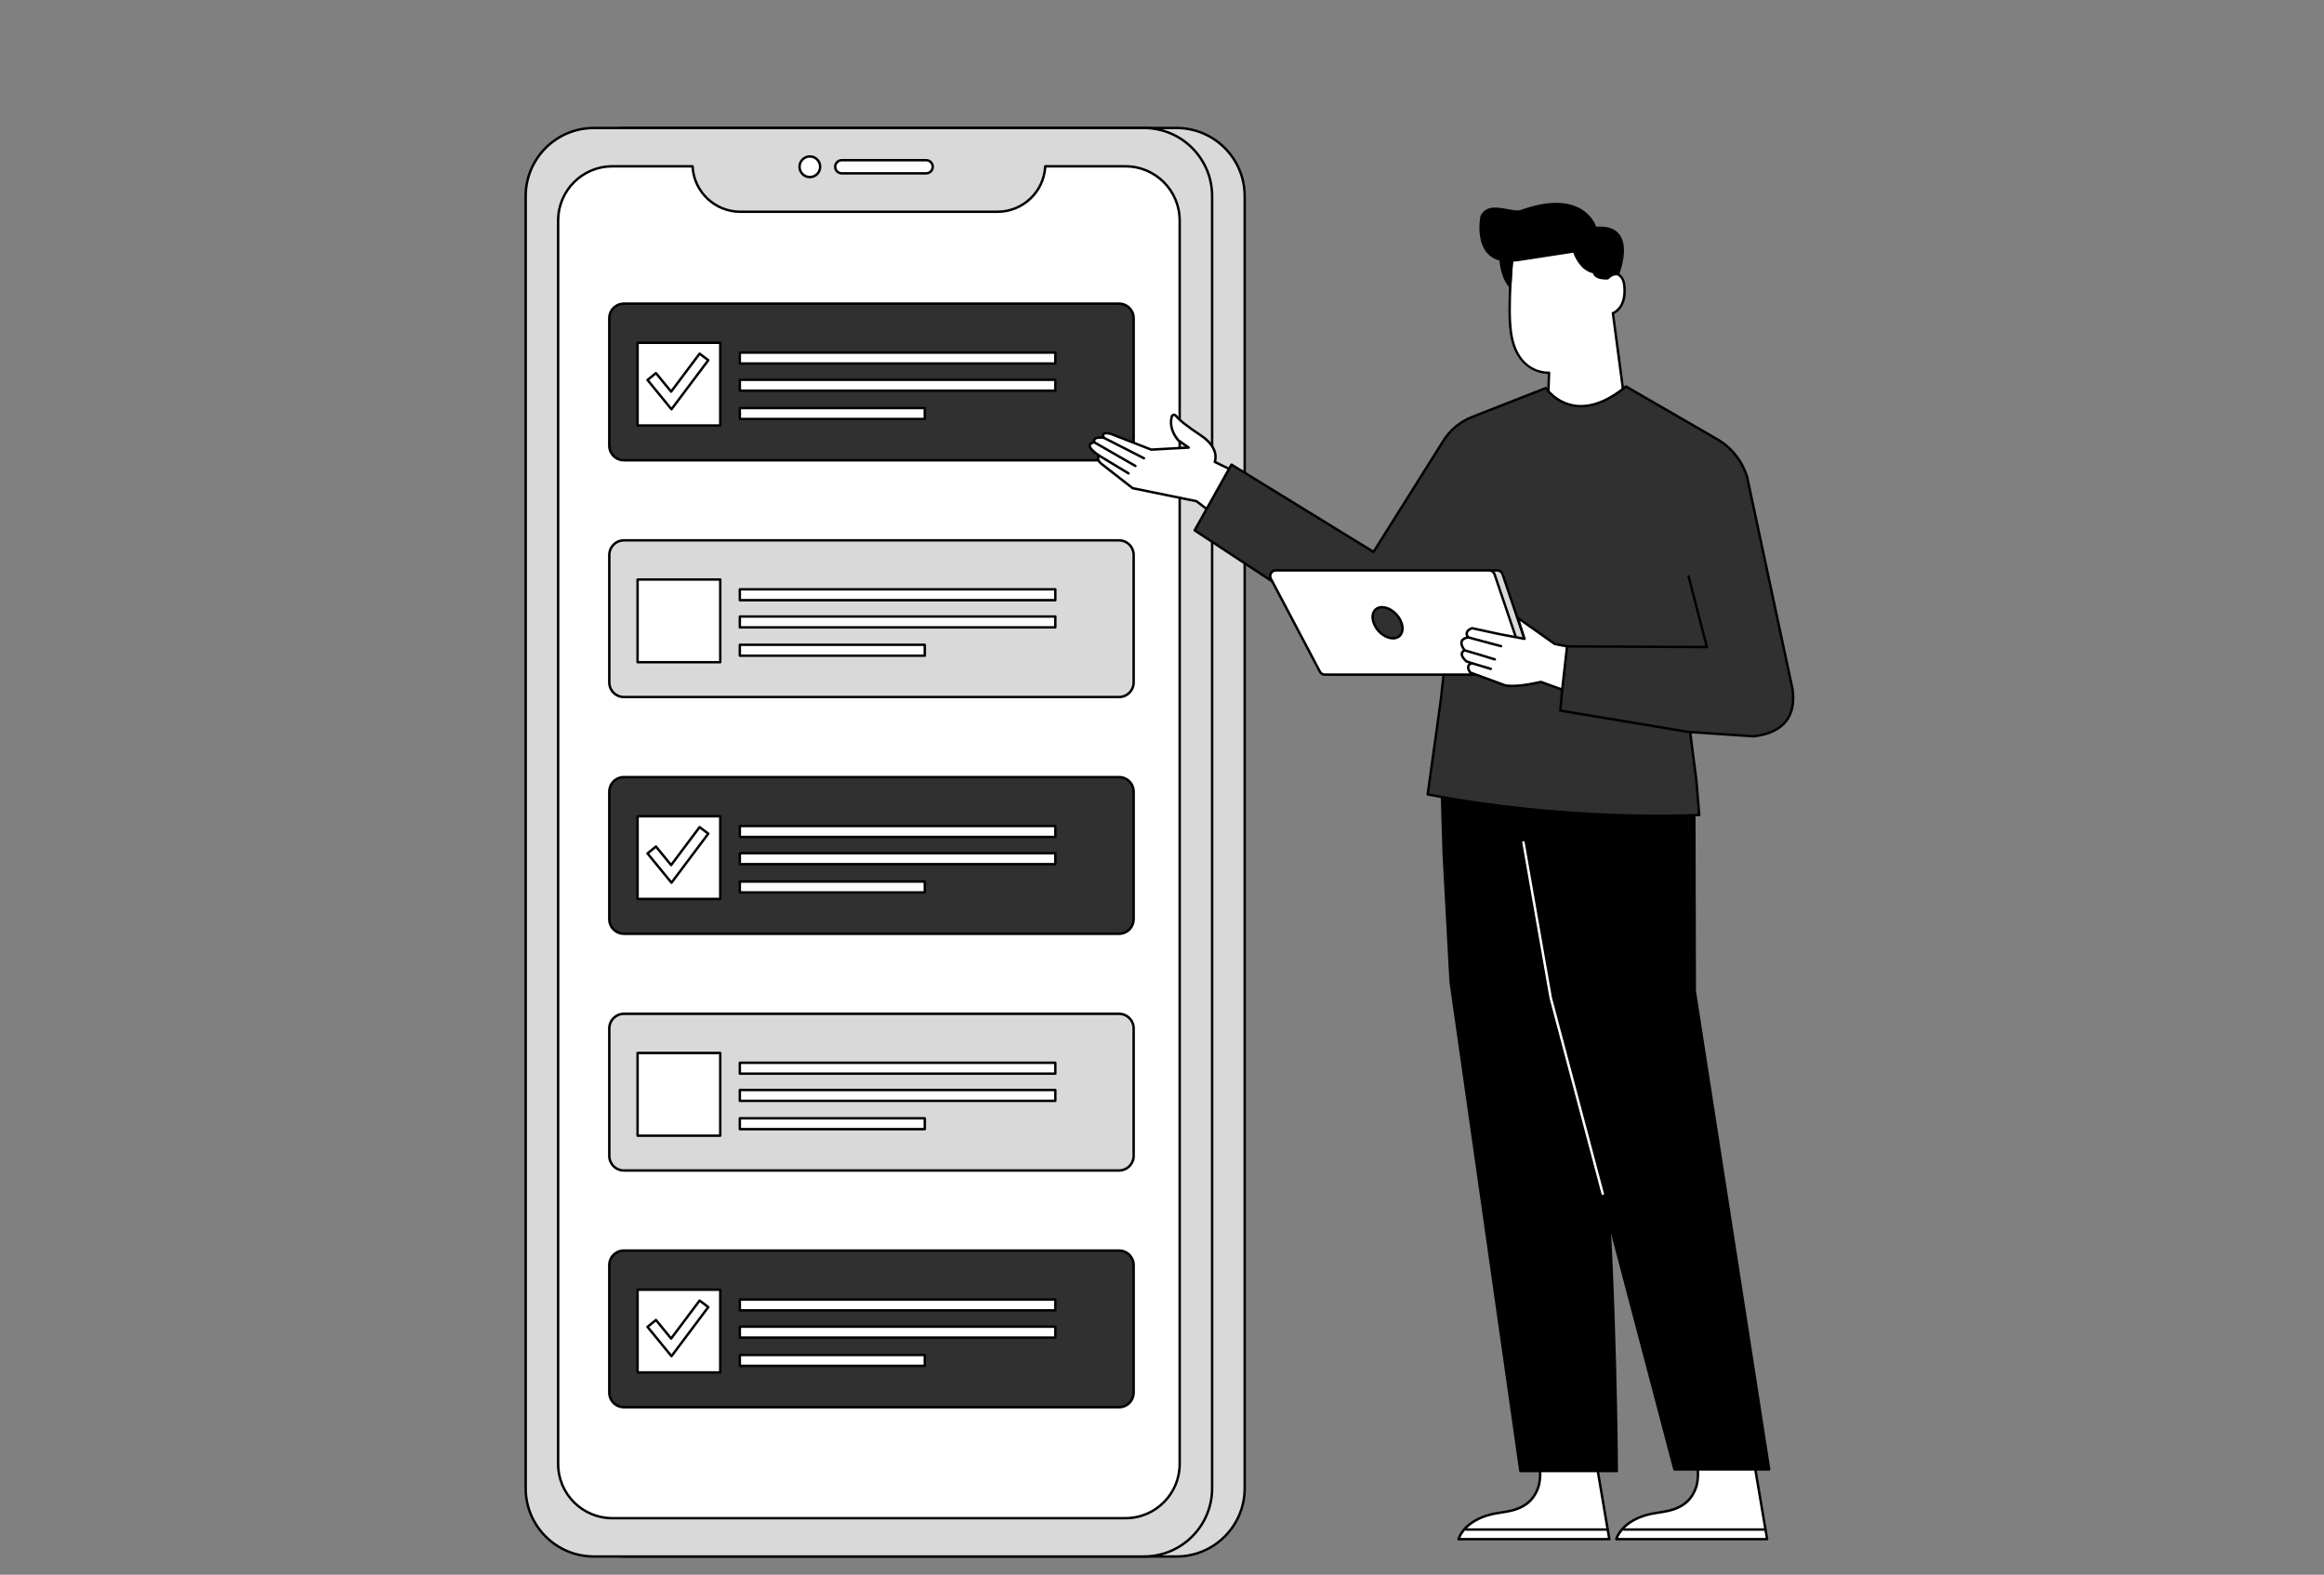 <svg xmlns="http://www.w3.org/2000/svg" xmlns:xlink="http://www.w3.org/1999/xlink" width="369" zoomAndPan="magnify" viewBox="0 0 276.75 187.5" height="250" preserveAspectRatio="xMidYMid meet" version="1.0"><rect x="0" y="0" width="276.75" height="187.5" fill="#808080" stroke="none"/><defs><clipPath id="497e8efc04"><path d="M 66 15.035 L 149 15.035 L 149 185.578 L 66 185.578 Z M 66 15.035 " clip-rule="nonzero"/></clipPath><clipPath id="e0dcb3c998"><path d="M 62.453 15.035 L 145 15.035 L 145 185.578 L 62.453 185.578 Z M 62.453 15.035 " clip-rule="nonzero"/></clipPath></defs><path fill="#ffffff" d="M 191.645 183.258 L 173.688 183.258 C 173.688 183.258 174.273 180.992 177.883 180.234 C 179.383 179.922 182.164 179.984 183.168 177.129 C 183.93 174.977 182.645 170.754 182.645 170.754 L 189.527 170.754 Z M 191.645 183.258 " fill-opacity="1" fill-rule="nonzero"/><path fill="#000000" d="M 191.645 183.402 L 173.684 183.402 C 173.641 183.402 173.598 183.383 173.57 183.348 C 173.543 183.312 173.535 183.266 173.547 183.219 C 173.57 183.125 174.199 180.859 177.852 180.094 C 178.082 180.047 178.344 180.004 178.621 179.965 C 180.137 179.734 182.207 179.418 183.031 177.082 C 183.766 175 182.516 170.836 182.504 170.793 C 182.492 170.75 182.5 170.703 182.527 170.664 C 182.555 170.629 182.598 170.605 182.645 170.605 L 189.527 170.605 C 189.598 170.605 189.656 170.656 189.668 170.727 L 191.789 183.234 C 191.797 183.273 191.785 183.316 191.758 183.352 C 191.73 183.383 191.688 183.402 191.645 183.402 Z M 173.895 183.113 L 191.473 183.113 L 189.402 170.898 L 182.836 170.898 C 183.078 171.754 183.988 175.242 183.305 177.18 C 182.422 179.68 180.25 180.012 178.668 180.25 C 178.395 180.293 178.137 180.332 177.914 180.379 C 175.039 180.98 174.125 182.574 173.895 183.113 Z M 173.895 183.113 " fill-opacity="1" fill-rule="nonzero"/><path fill="#000000" d="M 191.414 182.258 L 174.59 182.258 C 174.508 182.258 174.445 182.195 174.445 182.113 C 174.445 182.031 174.508 181.969 174.59 181.969 L 191.414 181.969 C 191.492 181.969 191.559 182.031 191.559 182.113 C 191.559 182.195 191.492 182.258 191.414 182.258 Z M 191.414 182.258 " fill-opacity="1" fill-rule="nonzero"/><path fill="#ffffff" d="M 210.438 183.258 L 192.477 183.258 C 192.477 183.258 193.062 180.992 196.672 180.234 C 198.172 179.922 200.953 179.984 201.961 177.129 C 202.719 174.977 201.434 170.754 201.434 170.754 L 208.316 170.754 Z M 210.438 183.258 " fill-opacity="1" fill-rule="nonzero"/><path fill="#000000" d="M 210.438 183.402 L 192.477 183.402 C 192.43 183.402 192.391 183.383 192.363 183.348 C 192.336 183.312 192.324 183.266 192.336 183.219 C 192.359 183.125 192.988 180.859 196.645 180.094 C 196.875 180.047 197.133 180.004 197.414 179.965 C 198.926 179.734 201 179.418 201.824 177.082 C 202.559 175 201.309 170.836 201.297 170.793 C 201.281 170.75 201.289 170.703 201.316 170.664 C 201.344 170.629 201.387 170.605 201.434 170.605 L 208.316 170.605 C 208.387 170.605 208.445 170.656 208.461 170.727 L 210.578 183.234 C 210.586 183.273 210.574 183.316 210.547 183.352 C 210.52 183.383 210.48 183.402 210.438 183.402 Z M 192.684 183.113 L 210.266 183.113 L 208.191 170.898 L 201.629 170.898 C 201.871 171.754 202.781 175.242 202.098 177.18 C 201.215 179.68 199.043 180.012 197.457 180.25 C 197.184 180.293 196.93 180.332 196.703 180.379 C 193.816 180.98 192.91 182.574 192.684 183.113 Z M 192.684 183.113 " fill-opacity="1" fill-rule="nonzero"/><path fill="#000000" d="M 210.203 182.258 L 193.379 182.258 C 193.301 182.258 193.234 182.195 193.234 182.113 C 193.234 182.031 193.301 181.969 193.379 181.969 L 210.203 181.969 C 210.285 181.969 210.348 182.031 210.348 182.113 C 210.348 182.195 210.285 182.258 210.203 182.258 Z M 210.203 182.258 " fill-opacity="1" fill-rule="nonzero"/><g clip-path="url(#497e8efc04)"><path fill="#d9d9d9" d="M 140.113 185.32 L 74.59 185.32 C 70.109 185.32 66.48 181.691 66.48 177.211 L 66.48 23.348 C 66.48 18.871 70.109 15.238 74.59 15.238 L 140.113 15.238 C 144.594 15.238 148.223 18.871 148.223 23.348 L 148.223 177.211 C 148.223 181.691 144.594 185.32 140.113 185.32 Z M 140.113 185.32 " fill-opacity="1" fill-rule="nonzero"/><path fill="#000000" d="M 140.113 185.465 L 74.59 185.465 C 70.035 185.465 66.332 181.762 66.332 177.211 L 66.332 23.348 C 66.332 18.797 70.035 15.094 74.59 15.094 L 140.113 15.094 C 144.664 15.094 148.367 18.797 148.367 23.348 L 148.367 177.211 C 148.367 181.762 144.664 185.465 140.113 185.465 Z M 74.59 15.383 C 70.195 15.383 66.625 18.957 66.625 23.348 L 66.625 177.211 C 66.625 181.602 70.195 185.176 74.59 185.176 L 140.113 185.176 C 144.504 185.176 148.078 181.602 148.078 177.211 L 148.078 23.348 C 148.078 18.957 144.504 15.383 140.113 15.383 Z M 74.59 15.383 " fill-opacity="1" fill-rule="nonzero"/></g><g clip-path="url(#e0dcb3c998)"><path fill="#d9d9d9" d="M 136.234 185.32 L 70.711 185.32 C 66.23 185.32 62.602 181.691 62.602 177.211 L 62.602 23.348 C 62.602 18.871 66.23 15.238 70.711 15.238 L 136.234 15.238 C 140.715 15.238 144.344 18.871 144.344 23.348 L 144.344 177.211 C 144.344 181.691 140.715 185.32 136.234 185.32 Z M 136.234 185.32 " fill-opacity="1" fill-rule="nonzero"/><path fill="#000000" d="M 136.234 185.465 L 70.711 185.465 C 66.156 185.465 62.453 181.762 62.453 177.211 L 62.453 23.348 C 62.453 18.797 66.156 15.094 70.711 15.094 L 136.234 15.094 C 140.785 15.094 144.488 18.797 144.488 23.348 L 144.488 177.211 C 144.488 181.762 140.785 185.465 136.234 185.465 Z M 70.711 15.383 C 66.316 15.383 62.746 18.957 62.746 23.348 L 62.746 177.211 C 62.746 181.602 66.316 185.176 70.711 185.176 L 136.234 185.176 C 140.625 185.176 144.199 181.602 144.199 177.211 L 144.199 23.348 C 144.199 18.957 140.625 15.383 136.234 15.383 Z M 70.711 15.383 " fill-opacity="1" fill-rule="nonzero"/></g><path fill="#ffffff" d="M 72.914 19.801 L 82.469 19.801 C 82.625 22.816 85.117 25.215 88.172 25.215 L 118.77 25.215 C 121.824 25.215 124.32 22.816 124.473 19.801 L 134.031 19.801 C 137.594 19.801 140.48 22.688 140.48 26.25 L 140.48 174.312 C 140.48 177.875 137.594 180.762 134.031 180.762 L 72.914 180.762 C 69.352 180.762 66.465 177.875 66.465 174.312 L 66.465 26.25 C 66.465 22.688 69.352 19.801 72.914 19.801 Z M 72.914 19.801 " fill-opacity="1" fill-rule="nonzero"/><path fill="#000000" d="M 134.031 180.906 L 72.914 180.906 C 69.277 180.906 66.32 177.949 66.32 174.312 L 66.32 26.25 C 66.32 22.613 69.277 19.656 72.914 19.656 L 82.469 19.656 C 82.547 19.656 82.613 19.715 82.617 19.793 C 82.766 22.75 85.207 25.07 88.172 25.07 L 118.77 25.07 C 121.734 25.07 124.176 22.75 124.328 19.793 C 124.332 19.715 124.395 19.656 124.473 19.656 L 134.031 19.656 C 137.668 19.656 140.625 22.613 140.625 26.25 L 140.625 174.312 C 140.625 177.949 137.668 180.906 134.031 180.906 Z M 72.914 19.945 C 69.438 19.945 66.609 22.773 66.609 26.246 L 66.609 174.312 C 66.609 177.789 69.438 180.617 72.914 180.617 L 134.031 180.617 C 137.508 180.617 140.336 177.789 140.336 174.312 L 140.336 26.25 C 140.336 22.773 137.508 19.945 134.031 19.945 L 124.609 19.945 C 124.383 22.992 121.844 25.359 118.77 25.359 L 88.172 25.359 C 85.102 25.359 82.562 22.992 82.336 19.945 Z M 72.914 19.945 " fill-opacity="1" fill-rule="nonzero"/><path fill="#ffffff" d="M 110.293 19.074 L 100.238 19.074 C 99.805 19.074 99.457 19.422 99.457 19.855 C 99.457 20.285 99.805 20.637 100.238 20.637 L 110.293 20.637 C 110.723 20.637 111.074 20.289 111.074 19.855 C 111.074 19.422 110.727 19.074 110.293 19.074 Z M 110.293 19.074 " fill-opacity="1" fill-rule="nonzero"/><path fill="#000000" d="M 110.293 20.781 L 100.238 20.781 C 99.727 20.781 99.312 20.367 99.312 19.855 C 99.312 19.344 99.727 18.93 100.238 18.93 L 110.293 18.93 C 110.805 18.93 111.219 19.344 111.219 19.855 C 111.219 20.367 110.805 20.781 110.293 20.781 Z M 100.238 19.219 C 99.887 19.219 99.602 19.504 99.602 19.855 C 99.602 20.207 99.887 20.492 100.238 20.492 L 110.293 20.492 C 110.645 20.492 110.93 20.207 110.93 19.855 C 110.93 19.504 110.645 19.219 110.293 19.219 Z M 100.238 19.219 " fill-opacity="1" fill-rule="nonzero"/><path fill="#ffffff" d="M 97.668 19.855 C 97.668 20.02 97.637 20.176 97.574 20.324 C 97.512 20.477 97.422 20.609 97.309 20.723 C 97.191 20.84 97.059 20.93 96.91 20.992 C 96.758 21.055 96.602 21.086 96.438 21.086 C 96.277 21.086 96.117 21.055 95.969 20.992 C 95.816 20.93 95.684 20.84 95.57 20.723 C 95.453 20.609 95.367 20.477 95.305 20.324 C 95.242 20.176 95.211 20.02 95.211 19.855 C 95.211 19.691 95.242 19.535 95.305 19.387 C 95.367 19.234 95.453 19.102 95.57 18.984 C 95.684 18.871 95.816 18.781 95.969 18.719 C 96.117 18.656 96.277 18.625 96.438 18.625 C 96.602 18.625 96.758 18.656 96.91 18.719 C 97.059 18.781 97.191 18.871 97.309 18.984 C 97.422 19.102 97.512 19.234 97.574 19.387 C 97.637 19.535 97.668 19.691 97.668 19.855 Z M 97.668 19.855 " fill-opacity="1" fill-rule="nonzero"/><path fill="#000000" d="M 96.438 21.23 C 95.68 21.23 95.066 20.613 95.066 19.855 C 95.066 19.098 95.68 18.48 96.438 18.48 C 97.195 18.48 97.812 19.098 97.812 19.855 C 97.812 20.613 97.195 21.23 96.438 21.23 Z M 96.438 18.77 C 95.84 18.77 95.355 19.258 95.355 19.855 C 95.355 20.453 95.84 20.938 96.438 20.938 C 97.035 20.938 97.523 20.453 97.523 19.855 C 97.523 19.258 97.035 18.77 96.438 18.77 Z M 96.438 18.77 " fill-opacity="1" fill-rule="nonzero"/><path fill="#303030" d="M 74.297 36.152 L 133.258 36.152 C 134.219 36.152 135 36.93 135 37.891 L 135 53.066 C 135 54.027 134.219 54.805 133.258 54.805 L 74.297 54.805 C 73.336 54.805 72.555 54.027 72.555 53.066 L 72.555 37.891 C 72.559 36.93 73.336 36.152 74.297 36.152 Z M 74.297 36.152 " fill-opacity="1" fill-rule="nonzero"/><path fill="#000000" d="M 133.258 54.949 L 74.297 54.949 C 73.258 54.949 72.41 54.105 72.41 53.066 L 72.41 37.891 C 72.41 36.852 73.258 36.008 74.297 36.008 L 133.258 36.008 C 134.301 36.008 135.145 36.852 135.145 37.891 L 135.145 53.066 C 135.145 54.105 134.301 54.949 133.258 54.949 Z M 74.297 36.297 C 73.418 36.297 72.703 37.012 72.703 37.891 L 72.703 53.066 C 72.703 53.945 73.418 54.66 74.297 54.66 L 133.258 54.66 C 134.137 54.66 134.855 53.945 134.855 53.066 L 134.855 37.891 C 134.855 37.012 134.137 36.297 133.258 36.297 Z M 74.297 36.297 " fill-opacity="1" fill-rule="nonzero"/><path fill="#ffffff" d="M 75.926 40.816 L 85.77 40.816 L 85.77 50.66 L 75.926 50.66 Z M 75.926 40.816 " fill-opacity="1" fill-rule="nonzero"/><path fill="#000000" d="M 85.77 50.805 L 75.926 50.805 C 75.844 50.805 75.781 50.742 75.781 50.66 L 75.781 40.816 C 75.781 40.734 75.844 40.668 75.926 40.668 L 85.77 40.668 C 85.852 40.668 85.914 40.734 85.914 40.816 L 85.914 50.66 C 85.914 50.742 85.852 50.805 85.77 50.805 Z M 76.07 50.516 L 85.625 50.516 L 85.625 40.961 L 76.07 40.961 Z M 76.07 50.516 " fill-opacity="1" fill-rule="nonzero"/><path fill="#ffffff" d="M 79.965 48.73 L 77.109 45.242 L 78.109 44.422 L 79.918 46.633 L 83.309 42.109 L 84.348 42.887 Z M 79.965 48.73 " fill-opacity="1" fill-rule="nonzero"/><path fill="#000000" d="M 79.965 48.875 C 79.922 48.875 79.879 48.855 79.852 48.824 L 76.996 45.332 C 76.945 45.27 76.953 45.18 77.016 45.129 L 78.02 44.309 C 78.047 44.281 78.086 44.27 78.125 44.277 C 78.164 44.281 78.199 44.297 78.223 44.328 L 79.914 46.395 L 83.191 42.023 C 83.215 41.992 83.25 41.973 83.289 41.965 C 83.328 41.961 83.367 41.969 83.395 41.992 L 84.434 42.77 C 84.496 42.82 84.508 42.91 84.461 42.973 L 80.078 48.816 C 80.051 48.852 80.012 48.875 79.965 48.875 Z M 77.312 45.262 L 79.957 48.496 L 84.141 42.918 L 83.34 42.312 L 80.035 46.719 C 80.008 46.754 79.965 46.773 79.922 46.777 C 79.879 46.777 79.836 46.758 79.809 46.723 L 78.09 44.625 Z M 77.312 45.262 " fill-opacity="1" fill-rule="nonzero"/><path fill="#ffffff" d="M 88.102 41.98 L 125.672 41.98 L 125.672 43.277 L 88.102 43.277 Z M 88.102 41.98 " fill-opacity="1" fill-rule="nonzero"/><path fill="#000000" d="M 125.672 43.422 L 88.102 43.422 C 88.023 43.422 87.957 43.355 87.957 43.277 L 87.957 41.98 C 87.957 41.898 88.023 41.836 88.102 41.836 L 125.672 41.836 C 125.754 41.836 125.816 41.898 125.816 41.98 L 125.816 43.277 C 125.816 43.355 125.754 43.422 125.672 43.422 Z M 88.246 43.133 L 125.527 43.133 L 125.527 42.125 L 88.246 42.125 Z M 88.246 43.133 " fill-opacity="1" fill-rule="nonzero"/><path fill="#ffffff" d="M 88.102 45.219 L 125.672 45.219 L 125.672 46.516 L 88.102 46.516 Z M 88.102 45.219 " fill-opacity="1" fill-rule="nonzero"/><path fill="#000000" d="M 125.672 46.66 L 88.102 46.66 C 88.023 46.66 87.957 46.594 87.957 46.516 L 87.957 45.219 C 87.957 45.141 88.023 45.074 88.102 45.074 L 125.672 45.074 C 125.754 45.074 125.816 45.137 125.816 45.219 L 125.816 46.516 C 125.816 46.594 125.754 46.66 125.672 46.66 Z M 88.246 46.371 L 125.527 46.371 L 125.527 45.363 L 88.246 45.363 Z M 88.246 46.371 " fill-opacity="1" fill-rule="nonzero"/><path fill="#ffffff" d="M 88.102 48.586 L 110.125 48.586 L 110.125 49.883 L 88.102 49.883 Z M 88.102 48.586 " fill-opacity="1" fill-rule="nonzero"/><path fill="#000000" d="M 110.125 50.027 L 88.102 50.027 C 88.023 50.027 87.957 49.965 87.957 49.883 L 87.957 48.586 C 87.957 48.508 88.023 48.441 88.102 48.441 L 110.125 48.441 C 110.207 48.441 110.273 48.508 110.273 48.586 L 110.273 49.883 C 110.27 49.965 110.207 50.027 110.125 50.027 Z M 88.246 49.738 L 109.98 49.738 L 109.98 48.73 L 88.246 48.73 Z M 88.246 49.738 " fill-opacity="1" fill-rule="nonzero"/><path fill="#d9d9d9" d="M 74.297 64.336 L 133.258 64.336 C 134.219 64.336 135 65.117 135 66.078 L 135 81.25 C 135 82.211 134.219 82.992 133.258 82.992 L 74.297 82.992 C 73.336 82.992 72.555 82.211 72.555 81.25 L 72.555 66.078 C 72.559 65.117 73.336 64.336 74.297 64.336 Z M 74.297 64.336 " fill-opacity="1" fill-rule="nonzero"/><path fill="#000000" d="M 133.258 83.137 L 74.297 83.137 C 73.258 83.137 72.41 82.293 72.41 81.25 L 72.41 66.078 C 72.41 65.039 73.258 64.191 74.297 64.191 L 133.258 64.191 C 134.301 64.191 135.145 65.039 135.145 66.078 L 135.145 81.25 C 135.145 82.293 134.301 83.137 133.258 83.137 Z M 74.297 64.48 C 73.418 64.48 72.703 65.199 72.703 66.078 L 72.703 81.25 C 72.703 82.129 73.418 82.848 74.297 82.848 L 133.258 82.848 C 134.137 82.848 134.855 82.129 134.855 81.25 L 134.855 66.078 C 134.855 65.199 134.137 64.48 133.258 64.48 Z M 74.297 64.48 " fill-opacity="1" fill-rule="nonzero"/><path fill="#ffffff" d="M 75.926 69 L 85.77 69 L 85.77 78.848 L 75.926 78.848 Z M 75.926 69 " fill-opacity="1" fill-rule="nonzero"/><path fill="#000000" d="M 85.77 78.992 L 75.926 78.992 C 75.844 78.992 75.781 78.926 75.781 78.844 L 75.781 69 C 75.781 68.922 75.844 68.855 75.926 68.855 L 85.77 68.855 C 85.852 68.855 85.914 68.918 85.914 69 L 85.914 78.844 C 85.914 78.926 85.852 78.992 85.77 78.992 Z M 76.07 78.699 L 85.625 78.699 L 85.625 69.145 L 76.07 69.145 Z M 76.07 78.699 " fill-opacity="1" fill-rule="nonzero"/><path fill="#ffffff" d="M 88.102 70.168 L 125.672 70.168 L 125.672 71.461 L 88.102 71.461 Z M 88.102 70.168 " fill-opacity="1" fill-rule="nonzero"/><path fill="#000000" d="M 125.672 71.605 L 88.102 71.605 C 88.023 71.605 87.957 71.543 87.957 71.461 L 87.957 70.168 C 87.957 70.086 88.023 70.02 88.102 70.02 L 125.672 70.02 C 125.754 70.02 125.816 70.086 125.816 70.168 L 125.816 71.461 C 125.816 71.543 125.754 71.605 125.672 71.605 Z M 88.246 71.316 L 125.527 71.316 L 125.527 70.312 L 88.246 70.312 Z M 88.246 71.316 " fill-opacity="1" fill-rule="nonzero"/><path fill="#ffffff" d="M 88.102 73.406 L 125.672 73.406 L 125.672 74.699 L 88.102 74.699 Z M 88.102 73.406 " fill-opacity="1" fill-rule="nonzero"/><path fill="#000000" d="M 125.672 74.844 L 88.102 74.844 C 88.023 74.844 87.957 74.781 87.957 74.699 L 87.957 73.406 C 87.957 73.324 88.023 73.258 88.102 73.258 L 125.672 73.258 C 125.754 73.258 125.816 73.324 125.816 73.406 L 125.816 74.699 C 125.816 74.781 125.754 74.844 125.672 74.844 Z M 88.246 74.555 L 125.527 74.555 L 125.527 73.551 L 88.246 73.551 Z M 88.246 74.555 " fill-opacity="1" fill-rule="nonzero"/><path fill="#ffffff" d="M 88.102 76.773 L 110.125 76.773 L 110.125 78.07 L 88.102 78.07 Z M 88.102 76.773 " fill-opacity="1" fill-rule="nonzero"/><path fill="#000000" d="M 110.125 78.215 L 88.102 78.215 C 88.023 78.215 87.957 78.148 87.957 78.066 L 87.957 76.773 C 87.957 76.691 88.023 76.629 88.102 76.629 L 110.125 76.629 C 110.207 76.629 110.273 76.691 110.273 76.773 L 110.273 78.066 C 110.27 78.148 110.207 78.215 110.125 78.215 Z M 88.246 77.922 L 109.98 77.922 L 109.98 76.918 L 88.246 76.918 Z M 88.246 77.922 " fill-opacity="1" fill-rule="nonzero"/><path fill="#303030" d="M 74.297 92.523 L 133.258 92.523 C 134.219 92.523 135 93.301 135 94.262 L 135 109.438 C 135 110.398 134.219 111.176 133.258 111.176 L 74.297 111.176 C 73.336 111.176 72.555 110.398 72.555 109.438 L 72.555 94.262 C 72.559 93.301 73.336 92.523 74.297 92.523 Z M 74.297 92.523 " fill-opacity="1" fill-rule="nonzero"/><path fill="#000000" d="M 133.258 111.324 L 74.297 111.324 C 73.258 111.324 72.41 110.477 72.41 109.438 L 72.41 94.262 C 72.41 93.223 73.258 92.379 74.297 92.379 L 133.258 92.379 C 134.301 92.379 135.145 93.223 135.145 94.262 L 135.145 109.438 C 135.145 110.477 134.301 111.324 133.258 111.324 Z M 74.297 92.668 C 73.418 92.668 72.703 93.383 72.703 94.262 L 72.703 109.438 C 72.703 110.316 73.418 111.031 74.297 111.031 L 133.258 111.031 C 134.137 111.031 134.855 110.316 134.855 109.438 L 134.855 94.262 C 134.855 93.383 134.137 92.668 133.258 92.668 Z M 74.297 92.668 " fill-opacity="1" fill-rule="nonzero"/><path fill="#ffffff" d="M 75.926 97.188 L 85.77 97.188 L 85.77 107.031 L 75.926 107.031 Z M 75.926 97.188 " fill-opacity="1" fill-rule="nonzero"/><path fill="#000000" d="M 85.77 107.176 L 75.926 107.176 C 75.844 107.176 75.781 107.113 75.781 107.031 L 75.781 97.188 C 75.781 97.105 75.844 97.039 75.926 97.039 L 85.77 97.039 C 85.852 97.039 85.914 97.105 85.914 97.188 L 85.914 107.031 C 85.914 107.113 85.852 107.176 85.77 107.176 Z M 76.07 106.887 L 85.625 106.887 L 85.625 97.332 L 76.07 97.332 Z M 76.07 106.887 " fill-opacity="1" fill-rule="nonzero"/><path fill="#ffffff" d="M 79.965 105.102 L 77.109 101.613 L 78.109 100.793 L 79.918 103.004 L 83.309 98.48 L 84.348 99.258 Z M 79.965 105.102 " fill-opacity="1" fill-rule="nonzero"/><path fill="#000000" d="M 79.965 105.246 C 79.922 105.246 79.879 105.227 79.852 105.195 L 76.996 101.703 C 76.945 101.641 76.953 101.551 77.016 101.5 L 78.02 100.68 C 78.082 100.629 78.172 100.637 78.223 100.699 L 79.914 102.766 L 83.191 98.395 C 83.215 98.363 83.25 98.344 83.289 98.336 C 83.328 98.332 83.367 98.344 83.395 98.363 L 84.434 99.141 C 84.496 99.191 84.508 99.281 84.461 99.344 L 80.078 105.188 C 80.055 105.227 80.012 105.246 79.969 105.246 C 79.965 105.246 79.965 105.246 79.965 105.246 Z M 77.312 101.633 L 79.957 104.867 L 84.141 99.289 L 83.34 98.684 L 80.035 103.09 C 80.008 103.125 79.965 103.145 79.922 103.148 C 79.879 103.137 79.836 103.129 79.809 103.094 L 78.09 100.996 Z M 77.312 101.633 " fill-opacity="1" fill-rule="nonzero"/><path fill="#ffffff" d="M 88.102 98.352 L 125.672 98.352 L 125.672 99.648 L 88.102 99.648 Z M 88.102 98.352 " fill-opacity="1" fill-rule="nonzero"/><path fill="#000000" d="M 125.672 99.793 L 88.102 99.793 C 88.023 99.793 87.957 99.727 87.957 99.648 L 87.957 98.352 C 87.957 98.273 88.023 98.207 88.102 98.207 L 125.672 98.207 C 125.754 98.207 125.816 98.273 125.816 98.352 L 125.816 99.648 C 125.816 99.727 125.754 99.793 125.672 99.793 Z M 88.246 99.504 L 125.527 99.504 L 125.527 98.496 L 88.246 98.496 Z M 88.246 99.504 " fill-opacity="1" fill-rule="nonzero"/><path fill="#ffffff" d="M 88.102 101.59 L 125.672 101.59 L 125.672 102.887 L 88.102 102.887 Z M 88.102 101.59 " fill-opacity="1" fill-rule="nonzero"/><path fill="#000000" d="M 125.672 103.031 L 88.102 103.031 C 88.023 103.031 87.957 102.965 87.957 102.887 L 87.957 101.59 C 87.957 101.512 88.023 101.445 88.102 101.445 L 125.672 101.445 C 125.754 101.445 125.816 101.512 125.816 101.59 L 125.816 102.887 C 125.816 102.965 125.754 103.031 125.672 103.031 Z M 88.246 102.742 L 125.527 102.742 L 125.527 101.734 L 88.246 101.734 Z M 88.246 102.742 " fill-opacity="1" fill-rule="nonzero"/><path fill="#ffffff" d="M 88.102 104.957 L 110.125 104.957 L 110.125 106.254 L 88.102 106.254 Z M 88.102 104.957 " fill-opacity="1" fill-rule="nonzero"/><path fill="#000000" d="M 110.125 106.398 L 88.102 106.398 C 88.023 106.398 87.957 106.336 87.957 106.254 L 87.957 104.957 C 87.957 104.879 88.023 104.812 88.102 104.812 L 110.125 104.812 C 110.207 104.812 110.273 104.879 110.273 104.957 L 110.273 106.254 C 110.27 106.336 110.207 106.398 110.125 106.398 Z M 88.246 106.109 L 109.98 106.109 L 109.98 105.105 L 88.246 105.105 Z M 88.246 106.109 " fill-opacity="1" fill-rule="nonzero"/><path fill="#303030" d="M 74.297 148.895 L 133.258 148.895 C 134.219 148.895 135 149.672 135 150.633 L 135 165.809 C 135 166.77 134.219 167.551 133.258 167.551 L 74.297 167.551 C 73.336 167.551 72.555 166.77 72.555 165.809 L 72.555 150.633 C 72.559 149.672 73.336 148.895 74.297 148.895 Z M 74.297 148.895 " fill-opacity="1" fill-rule="nonzero"/><path fill="#000000" d="M 133.258 167.695 L 74.297 167.695 C 73.258 167.695 72.41 166.848 72.41 165.809 L 72.41 150.633 C 72.41 149.594 73.258 148.75 74.297 148.75 L 133.258 148.75 C 134.301 148.75 135.145 149.594 135.145 150.633 L 135.145 165.809 C 135.145 166.848 134.301 167.695 133.258 167.695 Z M 74.297 149.039 C 73.418 149.039 72.703 149.754 72.703 150.633 L 72.703 165.809 C 72.703 166.688 73.418 167.402 74.297 167.402 L 133.258 167.402 C 134.137 167.402 134.855 166.688 134.855 165.809 L 134.855 150.633 C 134.855 149.754 134.137 149.039 133.258 149.039 Z M 74.297 149.039 " fill-opacity="1" fill-rule="nonzero"/><path fill="#ffffff" d="M 75.926 153.559 L 85.77 153.559 L 85.77 163.402 L 75.926 163.402 Z M 75.926 153.559 " fill-opacity="1" fill-rule="nonzero"/><path fill="#000000" d="M 85.77 163.547 L 75.926 163.547 C 75.844 163.547 75.781 163.484 75.781 163.402 L 75.781 153.559 C 75.781 153.477 75.844 153.41 75.926 153.41 L 85.77 153.41 C 85.852 153.41 85.914 153.477 85.914 153.559 L 85.914 163.402 C 85.914 163.484 85.852 163.547 85.77 163.547 Z M 76.07 163.258 L 85.625 163.258 L 85.625 153.703 L 76.07 153.703 Z M 76.07 163.258 " fill-opacity="1" fill-rule="nonzero"/><path fill="#ffffff" d="M 79.965 161.473 L 77.109 157.984 L 78.109 157.164 L 79.918 159.375 L 83.309 154.852 L 84.348 155.629 Z M 79.965 161.473 " fill-opacity="1" fill-rule="nonzero"/><path fill="#000000" d="M 79.965 161.617 C 79.922 161.617 79.879 161.598 79.852 161.566 L 76.996 158.074 C 76.945 158.012 76.953 157.922 77.016 157.871 L 78.02 157.051 C 78.082 157 78.172 157.008 78.223 157.07 L 79.914 159.137 L 83.191 154.766 C 83.215 154.734 83.25 154.715 83.289 154.707 C 83.328 154.703 83.367 154.715 83.395 154.734 L 84.434 155.512 C 84.496 155.562 84.508 155.652 84.461 155.715 L 80.078 161.559 C 80.051 161.594 80.012 161.617 79.965 161.617 Z M 77.312 158.004 L 79.957 161.238 L 84.141 155.66 L 83.34 155.055 L 80.035 159.461 C 80.008 159.496 79.965 159.52 79.922 159.52 C 79.879 159.512 79.836 159.5 79.809 159.465 L 78.09 157.367 Z M 77.312 158.004 " fill-opacity="1" fill-rule="nonzero"/><path fill="#ffffff" d="M 88.102 154.723 L 125.672 154.723 L 125.672 156.02 L 88.102 156.02 Z M 88.102 154.723 " fill-opacity="1" fill-rule="nonzero"/><path fill="#000000" d="M 125.672 156.164 L 88.102 156.164 C 88.023 156.164 87.957 156.098 87.957 156.02 L 87.957 154.723 C 87.957 154.645 88.023 154.578 88.102 154.578 L 125.672 154.578 C 125.754 154.578 125.816 154.645 125.816 154.723 L 125.816 156.02 C 125.816 156.098 125.754 156.164 125.672 156.164 Z M 88.246 155.875 L 125.527 155.875 L 125.527 154.867 L 88.246 154.867 Z M 88.246 155.875 " fill-opacity="1" fill-rule="nonzero"/><path fill="#ffffff" d="M 88.102 157.961 L 125.672 157.961 L 125.672 159.258 L 88.102 159.258 Z M 88.102 157.961 " fill-opacity="1" fill-rule="nonzero"/><path fill="#000000" d="M 125.672 159.402 L 88.102 159.402 C 88.023 159.402 87.957 159.336 87.957 159.258 L 87.957 157.961 C 87.957 157.883 88.023 157.816 88.102 157.816 L 125.672 157.816 C 125.754 157.816 125.816 157.883 125.816 157.961 L 125.816 159.258 C 125.816 159.336 125.754 159.402 125.672 159.402 Z M 88.246 159.113 L 125.527 159.113 L 125.527 158.105 L 88.246 158.105 Z M 88.246 159.113 " fill-opacity="1" fill-rule="nonzero"/><path fill="#ffffff" d="M 88.102 161.332 L 110.125 161.332 L 110.125 162.625 L 88.102 162.625 Z M 88.102 161.332 " fill-opacity="1" fill-rule="nonzero"/><path fill="#000000" d="M 110.125 162.77 L 88.102 162.77 C 88.023 162.77 87.957 162.707 87.957 162.625 L 87.957 161.332 C 87.957 161.25 88.023 161.184 88.102 161.184 L 110.125 161.184 C 110.207 161.184 110.273 161.25 110.273 161.332 L 110.273 162.625 C 110.27 162.707 110.207 162.77 110.125 162.77 Z M 88.246 162.48 L 109.98 162.48 L 109.98 161.477 L 88.246 161.477 Z M 88.246 162.48 " fill-opacity="1" fill-rule="nonzero"/><path fill="#d9d9d9" d="M 74.297 120.707 L 133.258 120.707 C 134.219 120.707 135 121.488 135 122.449 L 135 137.621 C 135 138.582 134.219 139.363 133.258 139.363 L 74.297 139.363 C 73.336 139.363 72.555 138.586 72.555 137.621 L 72.555 122.449 C 72.559 121.488 73.336 120.707 74.297 120.707 Z M 74.297 120.707 " fill-opacity="1" fill-rule="nonzero"/><path fill="#000000" d="M 133.258 139.508 L 74.297 139.508 C 73.258 139.508 72.41 138.664 72.41 137.621 L 72.41 122.449 C 72.41 121.41 73.258 120.562 74.297 120.562 L 133.258 120.562 C 134.301 120.562 135.145 121.41 135.145 122.449 L 135.145 137.621 C 135.145 138.66 134.301 139.508 133.258 139.508 Z M 74.297 120.852 C 73.418 120.852 72.703 121.57 72.703 122.449 L 72.703 137.621 C 72.703 138.5 73.418 139.219 74.297 139.219 L 133.258 139.219 C 134.137 139.219 134.855 138.5 134.855 137.621 L 134.855 122.449 C 134.855 121.57 134.137 120.852 133.258 120.852 Z M 74.297 120.852 " fill-opacity="1" fill-rule="nonzero"/><path fill="#ffffff" d="M 75.926 125.371 L 85.77 125.371 L 85.77 135.219 L 75.926 135.219 Z M 75.926 125.371 " fill-opacity="1" fill-rule="nonzero"/><path fill="#000000" d="M 85.77 135.363 L 75.926 135.363 C 75.844 135.363 75.781 135.297 75.781 135.219 L 75.781 125.371 C 75.781 125.293 75.844 125.227 75.926 125.227 L 85.77 125.227 C 85.852 125.227 85.914 125.289 85.914 125.371 L 85.914 135.219 C 85.914 135.297 85.852 135.363 85.77 135.363 Z M 76.07 135.074 L 85.625 135.074 L 85.625 125.516 L 76.07 125.516 Z M 76.07 135.074 " fill-opacity="1" fill-rule="nonzero"/><path fill="#ffffff" d="M 88.102 126.539 L 125.672 126.539 L 125.672 127.832 L 88.102 127.832 Z M 88.102 126.539 " fill-opacity="1" fill-rule="nonzero"/><path fill="#000000" d="M 125.672 127.977 L 88.102 127.977 C 88.023 127.977 87.957 127.914 87.957 127.832 L 87.957 126.539 C 87.957 126.457 88.023 126.391 88.102 126.391 L 125.672 126.391 C 125.754 126.391 125.816 126.457 125.816 126.539 L 125.816 127.832 C 125.816 127.914 125.754 127.977 125.672 127.977 Z M 88.246 127.688 L 125.527 127.688 L 125.527 126.684 L 88.246 126.684 Z M 88.246 127.688 " fill-opacity="1" fill-rule="nonzero"/><path fill="#ffffff" d="M 88.102 129.777 L 125.672 129.777 L 125.672 131.07 L 88.102 131.07 Z M 88.102 129.777 " fill-opacity="1" fill-rule="nonzero"/><path fill="#000000" d="M 125.672 131.215 L 88.102 131.215 C 88.023 131.215 87.957 131.152 87.957 131.07 L 87.957 129.777 C 87.957 129.695 88.023 129.633 88.102 129.633 L 125.672 129.633 C 125.754 129.633 125.816 129.695 125.816 129.777 L 125.816 131.07 C 125.816 131.152 125.754 131.215 125.672 131.215 Z M 88.246 130.926 L 125.527 130.926 L 125.527 129.922 L 88.246 129.922 Z M 88.246 130.926 " fill-opacity="1" fill-rule="nonzero"/><path fill="#ffffff" d="M 88.102 133.145 L 110.125 133.145 L 110.125 134.441 L 88.102 134.441 Z M 88.102 133.145 " fill-opacity="1" fill-rule="nonzero"/><path fill="#000000" d="M 110.125 134.586 L 88.102 134.586 C 88.023 134.586 87.957 134.52 87.957 134.441 L 87.957 133.145 C 87.957 133.062 88.023 133 88.102 133 L 110.125 133 C 110.207 133 110.273 133.062 110.273 133.145 L 110.273 134.441 C 110.27 134.52 110.207 134.586 110.125 134.586 Z M 88.246 134.297 L 109.98 134.297 L 109.98 133.289 L 88.246 133.289 Z M 88.246 134.297 " fill-opacity="1" fill-rule="nonzero"/><path fill="#ffffff" d="M 180.191 29.477 C 180.191 29.477 179.473 36.254 179.922 39.535 C 180.621 44.652 184.469 44.379 184.469 44.379 L 184.125 53.965 L 194.262 53.77 L 192.066 37.281 C 192.066 37.281 193.562 36.793 193.457 34.379 C 193.418 33.547 193.277 32.973 192.52 32.539 C 190.184 31.203 187.723 28.105 187.723 28.105 Z M 180.191 29.477 " fill-opacity="1" fill-rule="nonzero"/><path fill="#000000" d="M 184.125 54.109 C 184.086 54.109 184.047 54.098 184.02 54.066 C 183.992 54.039 183.977 54 183.98 53.961 L 184.316 44.527 C 183.566 44.508 180.406 44.145 179.777 39.555 C 179.332 36.293 180.039 29.527 180.047 29.461 C 180.051 29.398 180.102 29.344 180.164 29.332 L 187.699 27.965 C 187.75 27.953 187.805 27.973 187.836 28.016 C 187.863 28.047 190.305 31.109 192.59 32.414 C 193.383 32.867 193.562 33.473 193.602 34.371 C 193.695 36.504 192.594 37.199 192.227 37.371 L 194.402 53.75 C 194.41 53.793 194.398 53.832 194.371 53.863 C 194.344 53.895 194.305 53.914 194.262 53.914 Z M 184.469 44.234 C 184.504 44.234 184.543 44.25 184.57 44.277 C 184.598 44.305 184.613 44.344 184.613 44.387 L 184.273 53.82 L 194.094 53.629 L 191.926 37.301 C 191.914 37.23 191.957 37.164 192.023 37.145 C 192.078 37.125 193.414 36.652 193.312 34.387 C 193.273 33.551 193.129 33.059 192.445 32.668 C 190.277 31.426 188.047 28.738 187.664 28.266 L 180.324 29.598 C 180.234 30.48 179.652 36.512 180.066 39.516 C 180.738 44.434 184.305 44.25 184.457 44.234 C 184.461 44.234 184.465 44.234 184.469 44.234 Z M 184.469 44.234 " fill-opacity="1" fill-rule="nonzero"/><path fill="#000000" d="M 171.52 88.316 L 171.922 101.742 L 172.746 116.902 L 181.055 175.148 L 192.531 175.148 C 192.531 174.793 192.375 153.609 191.156 138.27 L 191.156 138.262 C 190.172 125.895 189.59 97.922 189.59 97.922 L 189.637 95.438 Z M 171.52 88.316 " fill-opacity="1" fill-rule="nonzero"/><path fill="#000000" d="M 192.531 175.293 L 181.055 175.293 C 180.98 175.293 180.918 175.238 180.91 175.168 L 172.602 116.922 L 171.777 101.75 L 171.375 88.32 C 171.371 88.27 171.395 88.223 171.434 88.195 C 171.477 88.168 171.527 88.164 171.57 88.18 L 189.688 95.305 C 189.746 95.324 189.781 95.379 189.781 95.441 L 189.734 97.922 C 189.742 98.195 190.328 126.004 191.297 138.234 C 191.301 138.242 191.301 138.25 191.301 138.258 C 192.531 153.711 192.676 174.953 192.676 175.148 C 192.676 175.227 192.609 175.293 192.531 175.293 Z M 181.18 175.004 L 192.383 175.004 C 192.371 173.102 192.184 153.062 191.012 138.297 C 191.012 138.289 191.012 138.281 191.012 138.273 C 190.039 126.043 189.449 98.203 189.445 97.922 L 189.488 95.535 L 171.672 88.531 L 172.066 101.738 L 172.891 116.895 Z M 181.18 175.004 " fill-opacity="1" fill-rule="nonzero"/><path fill="#000000" d="M 180.406 94.523 L 181.422 100.301 L 184.664 118.797 C 184.754 119.32 184.871 119.836 185.008 120.348 L 199.398 174.953 L 210.676 174.953 L 201.82 117.996 L 201.758 94.371 L 201.758 94.34 Z M 180.406 94.523 " fill-opacity="1" fill-rule="nonzero"/><path fill="#000000" d="M 210.676 175.098 L 199.398 175.098 C 199.332 175.098 199.273 175.055 199.258 174.992 L 184.867 120.383 C 184.73 119.871 184.613 119.344 184.523 118.824 L 180.266 94.547 C 180.258 94.504 180.27 94.461 180.297 94.43 C 180.324 94.398 180.363 94.379 180.406 94.379 L 201.758 94.195 C 201.797 94.195 201.832 94.207 201.859 94.234 C 201.887 94.262 201.902 94.301 201.902 94.34 L 201.965 117.996 L 210.82 174.934 C 210.828 174.973 210.816 175.016 210.789 175.047 C 210.762 175.082 210.719 175.098 210.676 175.098 Z M 199.508 174.809 L 210.508 174.809 L 201.676 118.02 L 201.613 94.484 L 180.582 94.668 L 184.809 118.773 C 184.898 119.285 185.012 119.801 185.148 120.309 Z M 199.508 174.809 " fill-opacity="1" fill-rule="nonzero"/><path fill="#ffffff" d="M 148.809 57.008 L 146.355 62.633 L 142.484 59.676 L 141.992 59.578 L 134.883 58.129 L 131.242 55.289 C 130.445 54.688 130.875 54.242 130.875 54.242 C 128.75 52.785 130.324 52.672 130.324 52.672 C 130.051 51.887 131.457 52.129 131.457 52.129 C 131.004 51.258 132.328 51.68 132.328 51.68 L 137.09 53.535 L 141.559 53.289 L 140.312 52.426 C 139.32 51.238 139.379 50.184 139.535 49.598 C 139.598 49.375 139.883 49.32 140.023 49.496 C 140.469 50.059 141.43 50.789 143.027 51.859 C 145.332 53.406 144.656 54.996 144.656 54.996 L 145.477 55.395 Z M 148.809 57.008 " fill-opacity="1" fill-rule="nonzero"/><path fill="#000000" d="M 146.355 62.781 C 146.324 62.781 146.293 62.77 146.266 62.75 L 142.422 59.812 L 134.852 58.27 C 134.828 58.266 134.809 58.258 134.793 58.242 L 131.152 55.402 C 130.82 55.152 130.637 54.887 130.617 54.613 C 130.605 54.477 130.641 54.363 130.68 54.281 C 129.875 53.711 129.539 53.285 129.633 52.941 C 129.699 52.691 129.969 52.594 130.148 52.551 C 130.129 52.379 130.188 52.262 130.25 52.191 C 130.457 51.941 130.938 51.934 131.234 51.957 C 131.199 51.805 131.219 51.684 131.301 51.59 C 131.543 51.297 132.234 51.496 132.371 51.539 L 137.113 53.387 L 141.129 53.168 L 140.23 52.547 C 140.219 52.539 140.207 52.527 140.199 52.52 C 139.148 51.258 139.246 50.121 139.398 49.559 C 139.441 49.402 139.562 49.285 139.723 49.254 C 139.879 49.223 140.039 49.281 140.137 49.406 C 140.543 49.922 141.402 50.598 143.109 51.742 C 145.129 53.094 144.949 54.488 144.832 54.922 L 148.871 56.879 C 148.941 56.914 148.973 56.996 148.941 57.066 L 146.484 62.695 C 146.469 62.734 146.434 62.766 146.391 62.777 C 146.379 62.777 146.367 62.781 146.355 62.781 Z M 134.945 57.992 L 142.512 59.535 C 142.535 59.539 142.555 59.551 142.57 59.562 L 146.297 62.406 L 148.621 57.078 L 144.594 55.125 C 144.523 55.09 144.492 55.008 144.523 54.938 C 144.547 54.879 145.113 53.434 142.945 51.98 C 141.215 50.82 140.336 50.125 139.91 49.586 C 139.879 49.547 139.832 49.531 139.781 49.539 C 139.754 49.543 139.699 49.562 139.68 49.633 C 139.512 50.254 139.508 51.219 140.414 52.316 L 141.645 53.172 C 141.695 53.207 141.719 53.27 141.699 53.328 C 141.684 53.391 141.629 53.43 141.57 53.434 L 137.102 53.68 C 137.082 53.68 137.059 53.676 137.043 53.668 L 132.277 51.812 C 131.988 51.723 131.602 51.684 131.523 51.773 C 131.5 51.805 131.504 51.895 131.59 52.062 C 131.613 52.109 131.609 52.168 131.578 52.215 C 131.547 52.258 131.492 52.281 131.438 52.27 C 131.117 52.219 130.609 52.215 130.473 52.375 C 130.457 52.398 130.406 52.457 130.465 52.625 C 130.48 52.664 130.473 52.715 130.449 52.75 C 130.426 52.789 130.383 52.812 130.34 52.816 C 130.215 52.824 129.949 52.887 129.914 53.02 C 129.895 53.094 129.91 53.402 130.961 54.121 C 130.996 54.145 131.02 54.184 131.023 54.227 C 131.027 54.27 131.012 54.312 130.984 54.344 C 130.98 54.344 130.895 54.441 130.91 54.598 C 130.926 54.777 131.07 54.977 131.332 55.172 Z M 134.945 57.992 " fill-opacity="1" fill-rule="nonzero"/><path fill="#303030" d="M 208.789 87.668 L 201.266 87.16 L 201.27 87.184 L 202.004 92.84 L 202.352 97.035 C 202.352 97.035 187.32 97.91 170.016 94.59 L 171.574 83.332 L 172.137 78.289 L 172.52 74.844 L 169.09 75.75 C 167.527 77.555 164.883 77.953 162.855 76.691 L 142.262 63.145 L 146.652 55.316 L 163.566 65.715 L 171.867 52.508 C 172.676 51.207 173.883 50.199 175.309 49.645 L 184.09 46.207 C 184.09 46.207 187.336 51.168 193.633 46.016 L 204.273 52.168 C 206.09 53.156 207.445 54.82 208.055 56.797 L 213.445 81.973 C 214.047 85.863 211.664 87.379 208.789 87.668 Z M 208.789 87.668 " fill-opacity="1" fill-rule="nonzero"/><path fill="#000000" d="M 197.598 97.281 C 191.789 97.281 181.336 96.91 169.988 94.73 C 169.91 94.719 169.859 94.645 169.871 94.57 L 171.434 83.312 L 172.352 75.039 L 169.172 75.879 C 167.547 77.723 164.867 78.113 162.777 76.812 L 142.18 63.266 C 142.117 63.223 142.098 63.141 142.133 63.074 L 146.523 55.246 C 146.543 55.211 146.578 55.188 146.613 55.176 C 146.656 55.168 146.695 55.172 146.727 55.195 L 163.52 65.516 L 171.742 52.43 C 172.562 51.109 173.809 50.07 175.254 49.508 L 184.035 46.07 C 184.098 46.047 184.172 46.07 184.211 46.129 C 184.219 46.145 185.348 47.824 187.5 48.156 C 189.34 48.441 191.371 47.68 193.539 45.902 C 193.59 45.863 193.652 45.859 193.703 45.891 L 204.344 52.043 C 206.203 53.055 207.57 54.727 208.191 56.754 L 213.586 81.941 C 213.844 83.602 213.586 84.945 212.816 85.938 C 212.008 86.98 210.621 87.629 208.801 87.812 C 208.793 87.812 208.785 87.812 208.777 87.812 L 201.434 87.316 L 202.145 92.82 L 202.496 97.023 C 202.5 97.062 202.488 97.102 202.461 97.129 C 202.438 97.16 202.398 97.18 202.359 97.18 C 202.309 97.184 200.555 97.281 197.598 97.281 Z M 170.176 94.473 C 186.301 97.547 200.59 96.977 202.195 96.898 L 201.859 92.855 L 201.125 87.203 C 201.117 87.16 201.133 87.105 201.16 87.074 C 201.191 87.043 201.234 87.012 201.277 87.016 L 208.785 87.523 C 210.516 87.348 211.828 86.738 212.586 85.758 C 213.305 84.832 213.543 83.566 213.301 81.996 L 207.91 56.828 C 207.312 54.887 205.996 53.273 204.203 52.297 L 193.645 46.191 C 191.438 47.977 189.352 48.734 187.449 48.441 C 185.449 48.133 184.316 46.766 184.035 46.383 L 175.359 49.777 C 173.973 50.32 172.777 51.316 171.988 52.586 L 163.688 65.793 C 163.645 65.859 163.559 65.879 163.488 65.84 L 146.703 55.52 L 142.453 63.098 L 162.934 76.57 C 164.91 77.801 167.453 77.418 168.98 75.656 C 169 75.633 169.023 75.617 169.051 75.613 L 172.484 74.703 C 172.527 74.691 172.578 74.703 172.613 74.734 C 172.652 74.766 172.668 74.812 172.664 74.859 L 171.719 83.348 Z M 170.176 94.473 " fill-opacity="1" fill-rule="nonzero"/><path fill="#d9d9d9" d="M 178.934 68.371 L 182.676 79.434 C 182.824 79.871 182.5 80.324 182.039 80.324 L 158.727 80.324 C 158.492 80.324 158.273 80.199 158.152 80 L 151.344 68.941 C 151.07 68.492 151.391 67.914 151.918 67.914 L 178.293 67.914 C 178.582 67.914 178.84 68.098 178.934 68.371 Z M 178.934 68.371 " fill-opacity="1" fill-rule="nonzero"/><path fill="#000000" d="M 182.039 80.469 L 158.727 80.469 C 158.441 80.469 158.18 80.32 158.027 80.078 L 151.223 69.016 C 151.062 68.762 151.059 68.449 151.203 68.188 C 151.352 67.926 151.617 67.77 151.918 67.77 L 178.293 67.77 C 178.645 67.77 178.957 67.992 179.07 68.324 L 182.812 79.387 C 182.898 79.641 182.859 79.91 182.703 80.125 C 182.547 80.344 182.305 80.469 182.039 80.469 Z M 151.918 68.059 C 151.723 68.059 151.551 68.16 151.457 68.328 C 151.363 68.5 151.367 68.699 151.469 68.863 L 158.277 79.926 C 158.371 80.082 158.543 80.176 158.727 80.176 L 182.039 80.176 C 182.211 80.176 182.367 80.098 182.469 79.957 C 182.566 79.816 182.594 79.641 182.539 79.48 L 178.793 68.418 C 178.723 68.203 178.52 68.059 178.293 68.059 Z M 151.918 68.059 " fill-opacity="1" fill-rule="nonzero"/><path fill="#ffffff" d="M 177.977 68.371 L 181.723 79.434 C 181.867 79.871 181.543 80.324 181.082 80.324 L 157.77 80.324 C 157.539 80.324 157.32 80.199 157.199 80 L 151.359 68.941 C 151.082 68.492 151.406 67.914 151.934 67.914 L 177.34 67.914 C 177.629 67.914 177.883 68.098 177.977 68.371 Z M 177.977 68.371 " fill-opacity="1" fill-rule="nonzero"/><path fill="#000000" d="M 181.082 80.469 L 157.77 80.469 C 157.484 80.469 157.223 80.32 157.074 80.078 L 151.23 69.008 C 151.078 68.762 151.07 68.449 151.219 68.188 C 151.367 67.926 151.633 67.77 151.934 67.77 L 177.34 67.77 C 177.691 67.77 178.004 67.992 178.113 68.324 L 181.859 79.387 C 181.945 79.641 181.902 79.91 181.75 80.125 C 181.594 80.344 181.352 80.469 181.082 80.469 Z M 151.934 68.059 C 151.738 68.059 151.566 68.16 151.473 68.328 C 151.379 68.5 151.383 68.699 151.484 68.863 L 157.324 79.934 C 157.418 80.082 157.586 80.176 157.77 80.176 L 181.082 80.176 C 181.254 80.176 181.414 80.098 181.512 79.957 C 181.613 79.816 181.641 79.641 181.582 79.48 L 177.84 68.418 C 177.766 68.203 177.566 68.059 177.34 68.059 Z M 151.934 68.059 " fill-opacity="1" fill-rule="nonzero"/><path fill="#ffffff" d="M 186.613 76.961 L 186.031 82.109 L 184.336 81.496 L 183.496 81.191 C 183.496 81.191 180.879 81.84 179.391 81.629 C 179.297 81.617 179.203 81.59 179.113 81.555 L 175.074 80.07 C 175.074 80.07 174.414 79.188 175.293 78.969 L 174.633 78.75 C 174.633 78.75 173.535 77.871 174.414 77.434 C 174.414 77.434 173.316 76.113 174.855 75.891 C 174.855 75.891 174.195 75.23 175.293 74.793 L 178.645 75.52 L 180.965 75.957 L 181.551 76.066 L 180.738 73.566 L 185.137 76.668 L 185.789 76.801 Z M 186.613 76.961 " fill-opacity="1" fill-rule="nonzero"/><path fill="#000000" d="M 186.031 82.254 C 186.016 82.254 186 82.254 185.984 82.246 L 183.488 81.344 C 183.129 81.43 180.781 81.973 179.371 81.773 C 179.277 81.758 179.176 81.734 179.062 81.691 L 175.023 80.203 C 174.996 80.195 174.973 80.176 174.957 80.156 C 174.918 80.102 174.586 79.641 174.727 79.242 C 174.762 79.145 174.82 79.059 174.902 78.992 L 174.59 78.887 C 174.57 78.883 174.555 78.875 174.543 78.863 C 174.477 78.809 173.879 78.316 173.934 77.82 C 173.949 77.648 174.043 77.504 174.203 77.387 C 174.047 77.16 173.781 76.691 173.934 76.293 C 174.027 76.047 174.254 75.883 174.605 75.793 C 174.543 75.672 174.488 75.504 174.523 75.324 C 174.582 75.047 174.82 74.824 175.238 74.656 C 175.266 74.648 175.297 74.645 175.324 74.652 L 178.676 75.375 L 181.336 75.875 L 180.602 73.605 C 180.582 73.547 180.602 73.484 180.652 73.445 C 180.703 73.41 180.77 73.406 180.82 73.445 L 185.195 76.531 L 186.641 76.816 C 186.715 76.832 186.766 76.902 186.758 76.977 L 186.176 82.125 C 186.172 82.168 186.145 82.207 186.109 82.23 C 186.086 82.25 186.059 82.254 186.031 82.254 Z M 183.496 81.047 C 183.512 81.047 183.531 81.051 183.547 81.055 L 185.91 81.91 L 186.453 77.078 L 185.109 76.812 C 185.09 76.809 185.07 76.801 185.055 76.789 L 181.012 73.934 L 181.688 76.02 C 181.703 76.07 181.691 76.125 181.656 76.16 C 181.625 76.199 181.57 76.219 181.523 76.207 L 178.617 75.66 L 175.309 74.945 C 175.016 75.066 174.844 75.219 174.812 75.379 C 174.766 75.59 174.957 75.785 174.957 75.789 C 174.996 75.828 175.008 75.887 174.992 75.938 C 174.973 75.988 174.93 76.027 174.875 76.035 C 174.504 76.09 174.277 76.211 174.207 76.395 C 174.086 76.707 174.398 77.18 174.527 77.336 C 174.555 77.371 174.566 77.418 174.559 77.461 C 174.547 77.504 174.52 77.539 174.48 77.559 C 174.316 77.641 174.234 77.734 174.223 77.852 C 174.191 78.125 174.543 78.484 174.707 78.621 L 175.34 78.832 C 175.398 78.852 175.441 78.91 175.438 78.973 C 175.438 79.039 175.391 79.094 175.328 79.109 C 175.148 79.152 175.039 79.23 175 79.34 C 174.93 79.535 175.078 79.816 175.168 79.949 L 179.164 81.418 C 179.258 81.453 179.34 81.477 179.414 81.484 C 180.855 81.691 183.434 81.055 183.461 81.051 C 183.473 81.047 183.484 81.047 183.496 81.047 Z M 183.496 81.047 " fill-opacity="1" fill-rule="nonzero"/><path fill="#303030" d="M 166.316 73.191 C 166.504 73.402 166.656 73.629 166.773 73.871 C 166.891 74.113 166.969 74.355 167 74.594 C 167.031 74.836 167.016 75.055 166.953 75.25 C 166.895 75.449 166.793 75.613 166.648 75.742 C 166.504 75.867 166.332 75.953 166.129 75.988 C 165.926 76.027 165.703 76.016 165.473 75.957 C 165.238 75.898 165.008 75.797 164.777 75.652 C 164.551 75.508 164.344 75.328 164.156 75.117 C 163.965 74.906 163.812 74.68 163.695 74.438 C 163.578 74.195 163.5 73.953 163.469 73.715 C 163.438 73.477 163.453 73.258 163.516 73.059 C 163.574 72.859 163.676 72.695 163.82 72.57 C 163.965 72.441 164.137 72.359 164.34 72.32 C 164.547 72.285 164.766 72.293 165 72.352 C 165.23 72.41 165.465 72.512 165.691 72.656 C 165.918 72.805 166.129 72.98 166.316 73.191 Z M 166.316 73.191 " fill-opacity="1" fill-rule="nonzero"/><path fill="#000000" d="M 165.887 76.145 C 165.285 76.145 164.586 75.812 164.047 75.207 C 163.211 74.273 163.066 73.039 163.723 72.453 C 164.379 71.871 165.59 72.152 166.422 73.086 C 166.82 73.531 167.074 74.059 167.141 74.57 C 167.211 75.098 167.07 75.551 166.746 75.84 C 166.516 76.047 166.215 76.145 165.887 76.145 Z M 164.262 75.016 C 164.988 75.828 166.016 76.105 166.551 75.625 C 166.805 75.402 166.91 75.039 166.855 74.609 C 166.793 74.156 166.566 73.684 166.207 73.281 C 165.48 72.469 164.453 72.191 163.918 72.672 C 163.379 73.148 163.535 74.199 164.262 75.016 Z M 164.262 75.016 " fill-opacity="1" fill-rule="nonzero"/><path fill="#000000" d="M 189.977 27.152 C 189.977 27.152 188.715 22.43 181.145 25.133 C 180.027 25.531 177.289 23.906 176.441 25.762 C 176.441 25.762 175.5 30.133 178.703 30.91 C 178.758 31.734 178.98 33.094 179.84 34.148 C 179.898 32.969 179.977 31.863 180.047 31.02 C 180.273 31.012 180.512 30.992 180.766 30.953 L 187.453 29.926 C 187.453 29.926 188.066 32.055 189.797 32.414 C 189.797 32.414 189.844 32.512 189.902 32.68 C 190.062 32.902 190.461 33.18 191.457 33.137 C 191.457 33.137 191.941 32.539 192.664 32.648 C 192.664 32.648 195.098 26.645 189.977 27.152 Z M 189.977 27.152 " fill-opacity="1" fill-rule="nonzero"/><path fill="#000000" d="M 179.84 34.293 C 179.797 34.293 179.754 34.273 179.727 34.238 C 178.902 33.227 178.637 31.953 178.566 31.027 C 175.387 30.152 176.289 25.777 176.297 25.73 C 176.902 24.402 178.359 24.676 179.527 24.895 C 180.148 25.012 180.738 25.125 181.098 24.996 C 184.023 23.949 186.371 23.871 188.07 24.762 C 189.453 25.488 189.949 26.625 190.082 26.996 C 191.383 26.887 192.316 27.199 192.855 27.922 C 194.062 29.531 192.848 32.574 192.797 32.703 C 192.773 32.762 192.711 32.805 192.641 32.789 C 192.012 32.699 191.57 33.223 191.566 33.227 C 191.539 33.258 191.504 33.277 191.461 33.281 C 190.414 33.328 189.973 33.023 189.785 32.762 C 189.777 32.75 189.773 32.738 189.766 32.727 C 189.738 32.645 189.711 32.582 189.691 32.539 C 188.176 32.176 187.512 30.555 187.352 30.09 L 180.789 31.098 C 180.59 31.125 180.395 31.145 180.18 31.16 C 180.094 32.199 180.031 33.207 179.984 34.156 C 179.98 34.215 179.941 34.266 179.883 34.285 C 179.871 34.293 179.855 34.293 179.84 34.293 Z M 178.039 24.996 C 177.406 24.996 176.863 25.184 176.574 25.824 C 176.574 25.836 175.711 30.031 178.738 30.77 C 178.797 30.785 178.844 30.84 178.848 30.902 C 178.898 31.699 179.098 32.801 179.715 33.734 C 179.762 32.863 179.824 31.949 179.902 31.008 C 179.91 30.938 179.969 30.879 180.039 30.875 C 180.297 30.863 180.52 30.844 180.746 30.809 L 187.434 29.785 C 187.504 29.77 187.574 29.816 187.594 29.887 C 187.602 29.906 188.203 31.934 189.828 32.273 C 189.871 32.281 189.91 32.312 189.93 32.352 C 189.93 32.352 189.973 32.445 190.035 32.609 C 190.156 32.773 190.492 33.016 191.391 32.992 C 191.527 32.848 191.961 32.457 192.566 32.492 C 192.766 31.953 193.617 29.422 192.625 28.098 C 192.137 27.441 191.246 27.168 189.992 27.293 C 189.922 27.301 189.855 27.258 189.84 27.188 C 189.836 27.176 189.449 25.812 187.93 25.016 C 186.305 24.168 184.039 24.25 181.195 25.27 C 180.762 25.422 180.137 25.305 179.473 25.18 C 178.984 25.09 178.488 24.996 178.039 24.996 Z M 178.039 24.996 " fill-opacity="1" fill-rule="nonzero"/><path fill="#000000" d="M 178.754 77.078 C 178.742 77.078 178.73 77.078 178.723 77.078 C 177.984 76.902 174.848 76.039 174.816 76.031 C 174.738 76.008 174.691 75.93 174.715 75.852 C 174.734 75.773 174.812 75.73 174.895 75.75 C 174.926 75.758 178.055 76.621 178.789 76.793 C 178.867 76.812 178.914 76.891 178.895 76.969 C 178.879 77.035 178.82 77.078 178.754 77.078 Z M 178.754 77.078 " fill-opacity="1" fill-rule="nonzero"/><path fill="#000000" d="M 178.012 78.652 C 177.992 78.652 177.977 78.648 177.957 78.645 C 177.785 78.574 175.312 77.844 174.375 77.57 C 174.297 77.547 174.254 77.469 174.273 77.391 C 174.297 77.312 174.375 77.27 174.457 77.293 C 174.594 77.332 177.844 78.285 178.066 78.375 C 178.141 78.402 178.176 78.488 178.145 78.562 C 178.125 78.617 178.07 78.652 178.012 78.652 Z M 178.012 78.652 " fill-opacity="1" fill-rule="nonzero"/><path fill="#000000" d="M 177.531 79.789 C 177.516 79.789 177.504 79.789 177.488 79.781 L 175.25 79.105 C 175.176 79.086 175.133 79.004 175.152 78.926 C 175.18 78.848 175.258 78.805 175.336 78.828 L 177.574 79.504 C 177.648 79.527 177.691 79.609 177.672 79.688 C 177.652 79.75 177.594 79.789 177.531 79.789 Z M 177.531 79.789 " fill-opacity="1" fill-rule="nonzero"/><path fill="#000000" d="M 203.262 77.188 C 203.262 77.188 203.262 77.188 203.258 77.188 L 186.613 77.105 C 186.535 77.105 186.469 77.043 186.469 76.961 C 186.469 76.879 186.535 76.824 186.613 76.816 L 203.074 76.898 L 200.945 68.668 C 200.922 68.59 200.969 68.512 201.047 68.492 C 201.125 68.469 201.207 68.52 201.227 68.594 L 203.402 77.008 C 203.41 77.051 203.402 77.098 203.375 77.133 C 203.348 77.168 203.305 77.188 203.262 77.188 Z M 203.262 77.188 " fill-opacity="1" fill-rule="nonzero"/><path fill="#000000" d="M 201.27 87.328 C 201.262 87.328 201.254 87.328 201.246 87.328 L 185.785 84.75 C 185.707 84.738 185.656 84.668 185.664 84.594 L 185.887 82.098 C 185.895 82.02 185.957 81.961 186.047 81.965 C 186.125 81.973 186.184 82.043 186.176 82.125 L 185.965 84.484 L 201.293 87.039 C 201.371 87.055 201.426 87.129 201.41 87.207 C 201.398 87.277 201.34 87.328 201.27 87.328 Z M 201.27 87.328 " fill-opacity="1" fill-rule="nonzero"/><path fill="#000000" d="M 136.227 54.707 C 136.203 54.707 136.18 54.703 136.16 54.691 L 131.395 52.258 C 131.32 52.223 131.293 52.133 131.328 52.062 C 131.367 51.992 131.453 51.961 131.523 52 L 136.293 54.434 C 136.363 54.469 136.391 54.555 136.355 54.629 C 136.328 54.676 136.277 54.707 136.227 54.707 Z M 136.227 54.707 " fill-opacity="1" fill-rule="nonzero"/><path fill="#000000" d="M 135.211 55.625 C 135.184 55.625 135.16 55.617 135.137 55.605 L 130.254 52.797 C 130.184 52.758 130.16 52.668 130.199 52.598 C 130.242 52.527 130.328 52.504 130.398 52.543 L 135.281 55.352 C 135.352 55.395 135.375 55.48 135.336 55.551 C 135.309 55.598 135.258 55.625 135.211 55.625 Z M 135.211 55.625 " fill-opacity="1" fill-rule="nonzero"/><path fill="#000000" d="M 134.391 56.508 C 134.363 56.508 134.34 56.504 134.316 56.488 L 130.801 54.367 C 130.734 54.324 130.711 54.234 130.754 54.168 C 130.793 54.098 130.883 54.074 130.953 54.117 L 134.465 56.238 C 134.531 56.281 134.555 56.371 134.512 56.438 C 134.488 56.484 134.438 56.508 134.391 56.508 Z M 134.391 56.508 " fill-opacity="1" fill-rule="nonzero"/><path fill="#ffffff" d="M 190.859 142.277 C 190.797 142.277 190.738 142.234 190.719 142.172 L 184.523 118.836 L 181.277 100.324 C 181.266 100.246 181.316 100.168 181.395 100.156 C 181.477 100.141 181.551 100.195 181.562 100.273 L 184.809 118.773 L 191 142.094 C 191.02 142.172 190.973 142.254 190.895 142.273 C 190.883 142.277 190.871 142.277 190.859 142.277 Z M 190.859 142.277 " fill-opacity="1" fill-rule="nonzero"/></svg>